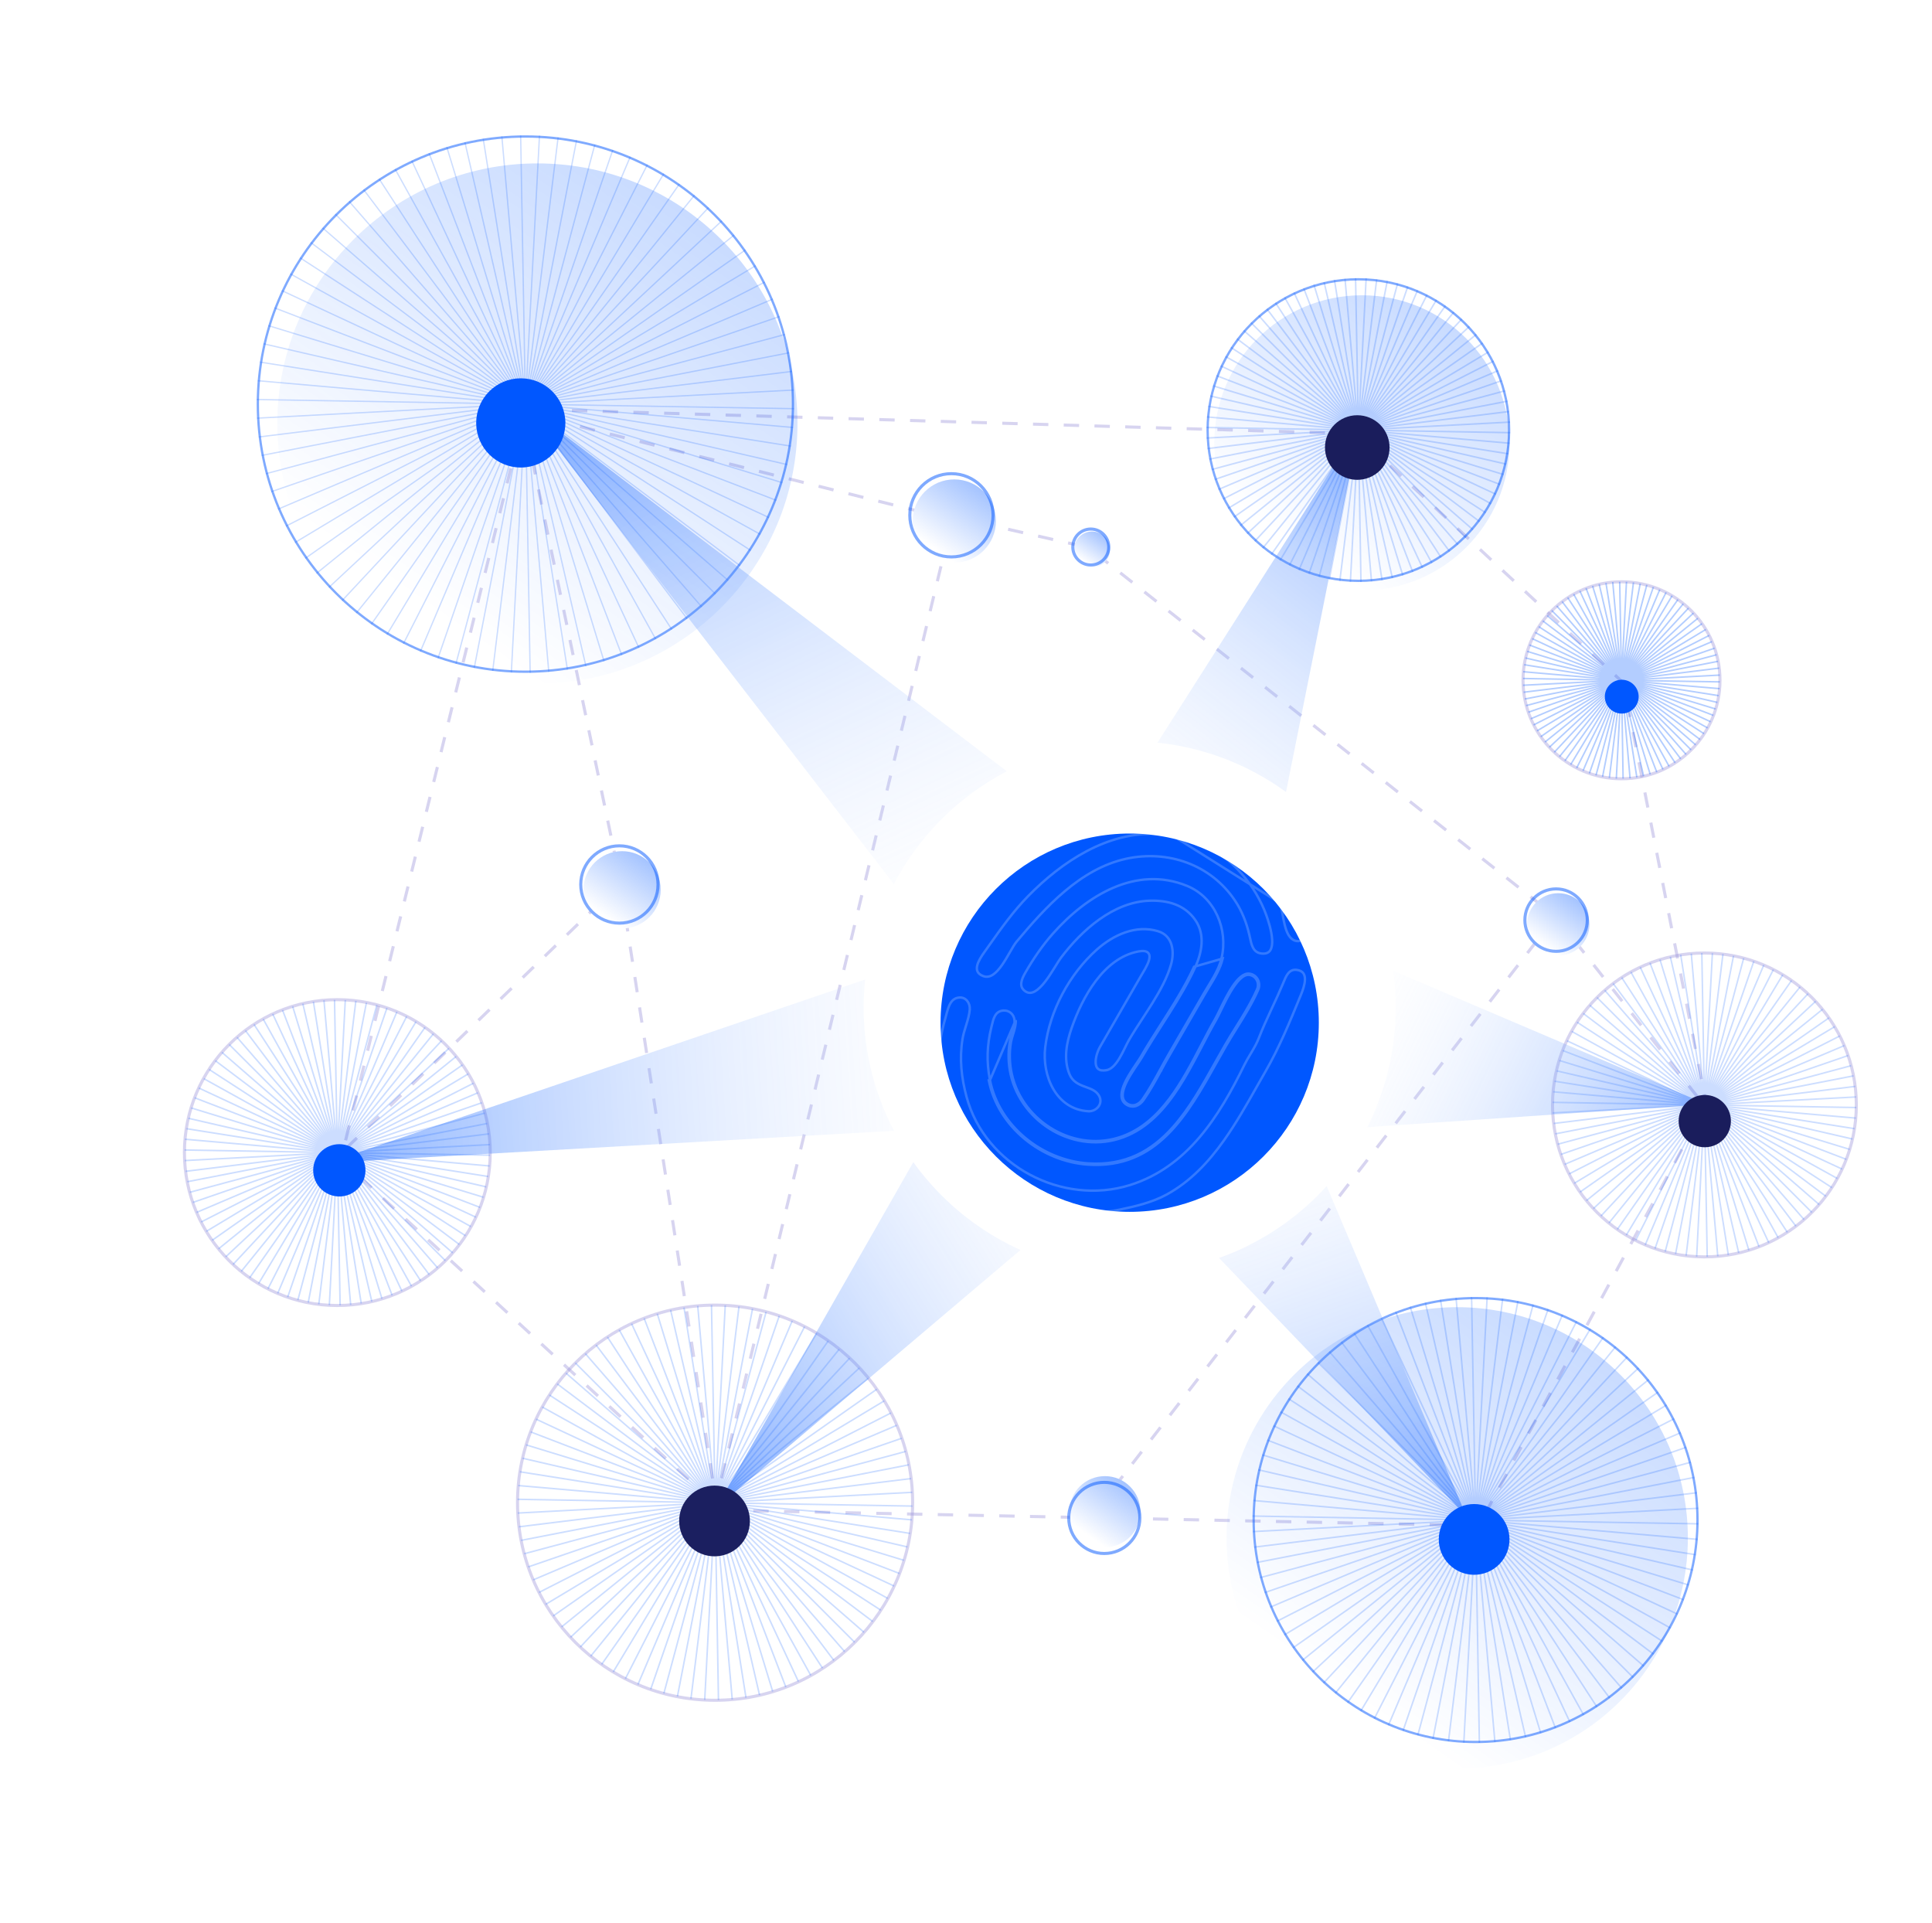 <svg width="813" height="809" viewBox="0 0 813 809" fill="none" xmlns="http://www.w3.org/2000/svg">
<g id="slide-2">
<rect width="770" height="770" transform="translate(42.5)" fill="white"/>
<g id="Group 2">
<g id="gdr">
<g id="Ellipse" style="mix-blend-mode:lighten" filter="url(#filter0_f)">
<path d="M256.992 539.698C275.973 552.04 300.476 608.022 288.009 627.194C275.543 646.365 237.007 653.057 218.026 640.714C199.045 628.372 203.805 611.629 216.271 592.458C228.738 573.286 238.011 527.355 256.992 539.698Z" fill="#677B99"/>
</g>
<g id="Ellipse_2" style="mix-blend-mode:lighten" filter="url(#filter1_f)">
<path d="M237.896 524.766C256.033 536.56 273.93 561.384 262.179 579.454C250.429 597.525 247.616 629.153 229.479 617.359C211.342 605.565 172.029 554.202 183.78 536.132C195.531 518.061 219.76 512.972 237.896 524.766Z" fill="#3300FF"/>
</g>
<g id="Ellipse_3" style="mix-blend-mode:lighten" filter="url(#filter2_f)">
<path d="M241.222 579.105C258.41 590.281 229.572 580.691 224.57 623.127C224.731 649.631 188.875 647.532 171.688 636.356C154.501 625.18 150.31 601.136 162.329 582.654C174.348 564.171 224.035 567.929 241.222 579.105Z" fill="#0085FF"/>
</g>
</g>
<circle id="Ellipse_4" cx="228.853" cy="538.353" r="121.647" fill="white"/>
</g>
<g id="Group 33">
<g id="gdr_2">
<g id="Ellipse_5" style="mix-blend-mode:lighten" filter="url(#filter3_f)">
<path d="M683.969 190.992C699.604 201.159 719.789 247.275 709.52 263.068C699.25 278.86 667.506 284.373 651.87 274.205C636.234 264.038 640.155 250.246 650.424 234.454C660.694 218.661 668.333 180.825 683.969 190.992Z" fill="#7683B1"/>
</g>
<g id="Ellipse_6" style="mix-blend-mode:lighten" filter="url(#filter4_f)">
<path d="M668.239 178.691C683.179 188.407 697.922 208.856 688.242 223.742C678.562 238.628 676.246 264.681 661.305 254.966C646.365 245.251 613.98 202.94 623.66 188.054C633.34 173.168 653.298 168.976 668.239 178.691Z" fill="#3300FF"/>
</g>
<g id="Ellipse_7" style="mix-blend-mode:lighten" filter="url(#filter5_f)">
<path d="M670.978 223.454C685.137 232.661 661.382 224.761 657.261 259.717C657.393 281.551 627.857 279.822 613.698 270.615C599.54 261.409 596.088 241.603 605.989 226.377C615.89 211.152 656.82 214.247 670.978 223.454Z" fill="#0085FF"/>
</g>
</g>
<circle id="Ellipse_8" cx="663.029" cy="165" r="127.471" fill="white"/>
</g>
<g id="grid">
<path id="Vector 2" opacity="0.4" d="M261.206 372.706L301.323 631.529L400.971 217.412L457.912 230.353L654.618 385.647M654.618 385.647L464.382 631.529M654.618 385.647L716.735 464.588" stroke="#9C94D9" stroke-width="1.294" stroke-dasharray="6.47 6.47"/>
<path id="Vector 2_2" opacity="0.4" d="M400.971 218.706L219.794 173.412L261.206 371.412L143.441 485.294" stroke="#9C94D9" stroke-width="1.294" stroke-dasharray="6.47 6.47"/>
<path id="Vector" opacity="0.4" d="M570.5 182.471L221.088 172.118L143.441 487.882L303.912 635.412L622.265 641.882L718.029 464.588L683.088 287.294L570.5 182.471Z" stroke="#9C94D9" stroke-width="1.294" stroke-dasharray="6.47 6.47"/>
</g>
<g id="silos">
<circle id="Ellipse_9" opacity="0.3" cx="226.145" cy="178.193" r="109.442" fill="url(#paint0_linear)"/>
<g id="XMLID 2158">
<path id="XMLID 1829" opacity="0.5" d="M333.685 170.024C333.685 232.208 283.276 282.617 221.093 282.617C158.91 282.617 108.501 232.208 108.501 170.024C108.501 107.841 158.91 57.432 221.093 57.432C283.276 57.432 333.685 107.841 333.685 170.024Z" stroke="#0057FF" stroke-width="0.971"/>
<path id="Union" opacity="0.2" d="M219.371 56.941L221.229 162.168L226.736 57.074L227.285 57.103L221.78 162.157L234.58 57.768L235.126 57.835L222.327 162.214L242.354 58.961L242.894 59.066L222.859 162.358L250.059 60.725L250.59 60.867L223.394 162.489L257.622 62.988L258.142 63.167L223.918 162.654L264.972 65.823L265.479 66.037L224.4 162.927L272.182 69.156L272.672 69.406L224.919 163.12L279.107 72.918L279.578 73.201L225.394 163.398L285.677 77.251L286.127 77.566L225.829 163.736L292.034 81.941L292.461 82.287L226.268 164.067L297.964 87.132L298.366 87.506L226.647 164.466L303.61 92.679L303.985 93.081L227.04 164.852L308.758 98.656L309.104 99.083L227.388 165.278L313.55 104.918L313.866 105.369L227.703 165.729L317.844 111.538L318.127 112.01L227.963 166.215L321.711 118.445L321.961 118.935L228.245 166.688L325.079 125.566L325.294 126.073L228.467 167.191L327.949 132.903L328.128 133.423L228.625 167.718L330.249 140.455L330.391 140.986L228.762 168.251L332.05 148.151L332.155 148.69L228.827 168.799L333.281 155.991L333.348 156.537L228.961 169.336L334.013 163.832L334.042 164.381L229.02 169.884L334.175 171.674L334.165 172.224L228.929 170.432L333.766 179.589L333.718 180.137L228.91 170.983L332.859 187.434L332.773 187.977L228.793 171.521L331.309 195.209L331.185 195.745L228.71 172.066L329.331 202.843L329.17 203.369L228.588 172.604L326.782 210.264L326.585 210.778L228.348 173.101L323.734 217.544L323.502 218.042L228.072 173.579L320.115 224.611L319.849 225.092L227.84 174.08L316.068 231.394L315.768 231.855L227.597 174.577L311.592 237.822L311.261 238.261L227.164 174.94L306.616 244.037L306.255 244.452L226.911 175.449L301.283 249.754L300.894 250.143L226.451 175.766L295.521 255.186L295.106 255.547L226.045 176.138L289.401 260.192L288.962 260.523L225.615 176.48L282.924 264.7L282.463 264.999L225.148 176.772L276.161 268.78L275.68 269.047L224.648 177.004L269.111 272.433L268.612 272.666L224.198 177.34L261.917 275.517L261.404 275.714L223.653 177.455L254.437 278.102L253.912 278.263L223.13 177.626L246.814 280.188L246.278 280.312L222.592 177.74L239.046 281.704L238.503 281.79L222.051 177.841L231.205 282.65L230.658 282.698L221.507 177.931L223.364 283.097L222.814 283.106L220.956 177.88L215.449 282.973L214.9 282.945L220.404 177.9L207.605 282.351L207.059 282.284L219.86 177.825L199.831 281.086L199.291 280.982L219.325 177.691L192.126 279.323L191.595 279.18L218.791 177.559L184.563 277.059L184.043 276.881L218.287 177.333L177.141 274.226L176.635 274.011L217.743 177.208L170.003 270.963L169.513 270.714L217.282 176.901L163.078 267.13L162.607 266.847L216.8 176.636L156.437 262.868L155.987 262.553L216.346 176.325L150.151 258.107L149.724 257.761L215.95 175.94L144.15 252.916L143.748 252.541L215.5 175.616L138.575 247.369L138.2 246.967L215.136 175.204L133.356 241.464L133.01 241.036L214.805 174.764L128.635 235.13L128.319 234.679L214.513 174.297L124.27 228.51L123.987 228.038L214.19 173.85L120.474 221.603L120.224 221.113L213.939 173.361L117.106 214.481L116.891 213.975L213.721 172.855L114.236 207.145L114.057 206.625L213.558 172.33L111.936 199.593L111.794 199.062L213.426 171.796L110.135 191.897L110.03 191.357L213.283 171.263L108.904 184.129L108.837 183.583L213.296 170.708L108.172 176.216L108.143 175.667L213.166 170.164L108.01 168.374L108.019 167.824L213.256 169.615L108.419 160.459L108.467 159.911L213.273 169.065L109.326 152.614L109.412 152.071L213.309 168.514L110.805 144.91L110.928 144.374L213.49 167.991L112.854 137.276L113.015 136.75L213.661 167.468L115.403 129.784L115.6 129.27L213.836 166.946L118.451 122.504L118.683 122.006L214.085 166.456L121.999 115.437L122.265 114.956L214.339 165.968L126.046 108.653L126.345 108.192L214.62 165.495L130.593 102.226L130.924 101.786L214.978 165.075L135.569 96.082L135.93 95.667L215.311 164.636L140.902 90.294L141.291 89.905L215.737 164.285L146.664 84.861L147.079 84.5L216.109 163.875L152.784 79.927L153.223 79.596L216.593 163.603L159.261 75.348L159.722 75.049L217.037 163.276L166.024 71.268L166.505 71.001L217.491 162.961L173.003 67.686L173.501 67.453L218.022 162.797L180.268 64.531L180.781 64.334L218.532 162.591L187.747 61.946L188.273 61.785L219.051 162.408L195.371 59.931L195.907 59.807L219.577 162.245L203.068 58.415L203.611 58.329L220.13 162.216L210.908 57.398L211.456 57.35L220.679 162.185L218.821 56.951L219.371 56.941Z" fill="#0057FF"/>
</g>
</g>
<g id="silos_2">
<circle id="Ellipse_10" opacity="0.3" cx="573.088" cy="186.353" r="62.118" fill="url(#paint1_linear)"/>
<path id="XMLID 2368" opacity="0.5" d="M635.045 180.949C635.045 215.983 606.644 244.384 571.61 244.384C536.575 244.384 508.174 215.983 508.174 180.949C508.174 145.914 536.575 117.513 571.61 117.513C606.644 117.513 635.045 145.914 635.045 180.949Z" stroke="#0057FF" stroke-width="0.971"/>
<path id="Union_2" opacity="0.2" d="M570.758 117.022L571.762 171.652L574.558 117.095L575.204 117.128L572.406 171.724L579.006 117.492L579.648 117.57L573.041 171.864L583.455 118.14L584.09 118.264L573.684 171.949L587.822 119.126L588.447 119.293L574.305 172.129L592.107 120.446L592.719 120.656L574.966 172.196L596.226 122.019L596.821 122.271L575.546 172.488L600.261 123.844L600.838 124.137L576.053 172.918L604.215 126.005L604.77 126.338L576.621 173.229L608.002 128.419L608.532 128.79L577.226 173.493L611.539 131.085L612.042 131.492L577.689 173.949L614.909 134.004L615.383 134.445L578.177 174.375L618.113 137.092L618.554 137.565L578.608 174.857L621.066 140.432L621.473 140.935L578.953 175.411L623.768 144.026L624.14 144.556L579.331 175.936L626.22 147.788L626.553 148.343L579.767 176.429L628.421 151.636L628.715 152.213L580.075 176.998L630.287 155.653L630.54 156.248L580.211 177.644L631.902 159.839L632.112 160.451L580.427 178.253L633.265 164.111L633.433 164.736L580.613 178.874L634.294 168.467L634.417 169.103L580.86 179.485L634.987 172.826L635.066 173.468L580.838 180.139L635.429 177.27L635.463 177.916L580.907 180.784L635.536 181.716L635.525 182.363L580.885 181.43L635.307 186.163L635.25 186.807L580.76 182.069L634.742 190.611L634.641 191.251L580.743 182.722L633.925 194.978L633.78 195.608L580.446 183.317L632.773 199.346L632.583 199.964L580.43 183.989L631.368 203.547L631.136 204.151L580.117 184.562L629.627 207.667L629.354 208.253L579.79 185.123L627.634 211.703L627.32 212.269L579.66 185.791L625.388 215.49L625.036 216.032L579.11 186.205L622.807 219.194L622.417 219.71L578.886 186.847L620.056 222.647L619.631 223.136L578.404 187.286L617.052 225.934L616.595 226.392L577.947 187.743L613.796 228.971L613.308 229.395L577.349 188.042L610.288 231.84L609.77 232.229L577 188.654L606.693 234.375L606.151 234.728L576.323 188.8L602.846 236.744L602.28 237.057L575.848 189.279L598.914 238.777L598.327 239.05L575.223 189.468L594.812 240.559L594.208 240.791L574.65 189.782L590.625 242.007L590.006 242.196L573.978 189.798L586.269 243.203L585.639 243.348L573.382 190.094L581.911 244.064L581.272 244.165L572.732 190.126L577.468 244.59L576.824 244.646L572.091 190.224L573.023 244.864L572.376 244.875L571.444 190.246L568.577 244.802L567.931 244.769L570.799 190.198L564.129 244.489L563.487 244.411L570.17 190.009L559.679 243.757L559.044 243.633L569.489 190.119L555.396 242.772L554.771 242.605L568.899 189.825L551.112 241.535L550.5 241.325L568.305 189.56L546.909 239.963L546.314 239.71L567.693 189.346L542.873 238.054L542.297 237.76L567.114 189.057L538.92 235.976L538.365 235.643L566.511 188.805L535.216 233.562L534.686 233.192L566.07 188.306L531.596 230.896L531.093 230.489L565.518 187.96L528.226 227.977L527.752 227.536L565.115 187.443L525.022 224.806L524.581 224.332L564.6 187.039L522.069 221.465L521.662 220.962L564.253 186.487L519.366 217.872L518.995 217.341L563.752 186.048L516.915 214.193L516.581 213.638L563.502 185.443L514.798 210.261L514.504 209.685L563.211 184.865L512.848 206.244L512.595 205.649L562.996 184.254L511.233 202.058L511.023 201.446L562.573 183.715L509.954 197.87L509.786 197.246L562.608 183.035L508.925 193.513L508.801 192.878L562.545 182.388L508.148 189.071L508.069 188.429L562.363 181.759L507.789 184.627L507.755 183.981L562.31 181.113L507.683 180.181L507.694 179.535L562.315 180.466L507.828 175.735L507.884 175.09L562.448 179.828L508.393 171.286L508.494 170.647L562.463 179.176L509.21 166.92L509.355 166.289L562.599 178.543L510.362 162.636L510.551 162.017L562.937 177.97L511.767 158.35L511.999 157.746L563.085 177.334L513.508 154.231L513.781 153.644L563.28 176.71L515.501 150.278L515.814 149.712L563.673 176.188L517.746 146.408L518.099 145.865L563.986 175.62L520.329 142.787L520.718 142.27L564.426 175.142L523.079 139.25L523.503 138.761L564.892 174.689L526.166 135.963L526.624 135.506L565.273 174.155L529.422 132.927L529.911 132.502L565.711 173.672L532.847 130.141L533.364 129.751L566.265 173.333L536.442 127.523L536.984 127.17L566.838 173.026L540.289 125.238L540.854 124.924L567.358 172.631L544.221 123.205L544.807 122.93L567.983 172.439L548.323 121.422L548.926 121.19L568.636 172.335L552.594 119.891L553.212 119.701L569.179 171.896L556.866 118.779L557.496 118.633L569.83 171.839L561.223 117.834L561.862 117.732L570.475 171.776L565.667 117.308L566.311 117.251L571.115 171.67L570.111 117.034L570.758 117.022Z" fill="#0057FF"/>
</g>
<g id="silos_3">
<path id="XMLID 3104" d="M682.338 327.665C705.224 327.665 723.777 309.111 723.777 286.225C723.777 263.339 705.224 244.786 682.338 244.786C659.452 244.786 640.899 263.339 640.899 286.225C640.899 309.111 659.452 327.665 682.338 327.665Z" stroke="#9C94D9" stroke-opacity="0.4" stroke-width="1.294"/>
<path id="Union_3" opacity="0.3" d="M683.121 277.147L684.758 244.802L684.112 244.769L682.49 276.812L681.907 244.78L681.26 244.792L681.848 277.102L678.969 244.841L678.324 244.898L681.187 276.976L676.114 245.238L675.476 245.34L680.557 277.133L673.258 245.719L672.627 245.865L679.904 277.182L670.484 246.452L669.865 246.642L679.331 277.521L667.708 247.353L667.105 247.586L678.656 277.567L665.099 248.508L664.513 248.781L678.17 278.056L662.488 249.829L661.923 250.143L677.548 278.269L659.96 251.236L659.418 251.589L676.995 278.605L657.598 252.895L657.082 253.285L676.548 279.087L655.319 254.723L654.831 255.148L675.906 279.335L653.207 256.636L652.749 257.094L675.446 279.791L651.261 258.718L650.836 259.206L675.201 280.435L649.398 260.969L649.008 261.485L674.895 281.015L647.701 263.388L647.349 263.931L674.29 281.394L646.173 265.809L645.859 266.375L674.057 282.005L644.894 268.399L644.62 268.986L673.907 282.648L643.698 271.075L643.467 271.679L673.392 283.144L642.755 273.752L642.565 274.371L673.297 283.792L641.978 276.514L641.832 277.145L673.245 284.444L641.453 279.362L641.351 280.001L673.355 285.117L641.011 282.296L640.954 282.94L672.941 285.73L640.905 285.147L640.893 285.794L672.927 286.377L640.882 287.999L640.915 288.645L673.26 287.008L641.111 290.937L641.189 291.579L673.185 287.669L641.592 293.793L641.715 294.428L673.096 288.346L642.158 296.566L642.324 297.191L673.539 288.898L643.058 299.34L643.268 299.953L673.837 289.479L644.044 302.117L644.296 302.713L673.81 290.194L645.198 304.727L645.491 305.304L674.217 290.713L646.604 307.254L646.937 307.809L674.598 291.239L648.179 309.699L648.55 310.23L674.869 291.839L649.923 311.978L650.329 312.481L675.246 292.366L651.751 314.173L652.191 314.648L675.939 292.605L653.832 316.287L654.305 316.728L676.178 293.298L655.998 318.149L656.501 318.557L676.705 293.675L658.25 319.929L658.779 320.301L677.304 293.948L660.67 321.541L661.224 321.875L677.832 294.326L663.176 322.987L663.752 323.282L678.464 294.511L665.85 324.182L666.446 324.435L679.019 294.859L668.527 325.294L669.138 325.505L679.625 295.088L671.288 326.154L671.913 326.322L680.198 295.449L674.051 326.763L674.686 326.888L680.874 295.362L676.9 327.289L677.542 327.369L681.537 295.278L679.834 327.563L680.48 327.597L682.167 295.619L682.685 327.586L683.332 327.575L682.809 295.334L685.623 327.525L686.267 327.468L683.469 295.45L688.477 327.128L689.117 327.027L684.101 295.303L691.334 326.647L691.964 326.501L684.751 295.244L694.108 325.913L694.727 325.724L685.325 294.908L696.883 325.012L697.488 324.78L686.003 294.869L699.493 323.858L700.079 323.585L686.54 294.489L702.103 322.62L702.67 322.307L687.038 294.053L704.632 321.13L705.174 320.777L687.663 293.827L706.993 319.471L707.51 319.081L688.11 293.345L709.273 317.643L709.761 317.218L688.751 293.096L711.385 315.73L711.843 315.272L689.209 292.638L713.331 313.648L713.756 313.16L689.458 291.997L715.194 311.397L715.583 310.881L689.763 291.417L716.891 308.978L717.242 308.435L690.362 291.034L718.42 306.557L718.733 305.99L690.602 290.427L719.698 303.966L719.971 303.38L690.754 289.784L720.894 301.291L721.124 300.686L691.264 289.286L721.837 298.614L722.026 297.995L691.357 288.638L722.614 295.851L722.759 295.221L691.416 287.988L723.139 293.004L723.241 292.365L691.304 287.315L723.582 290.07L723.637 289.426L691.714 286.701L723.688 287.219L723.699 286.572L691.728 286.054L723.71 284.367L723.676 283.721L691.395 285.423L723.482 281.429L723.402 280.787L691.468 284.762L723.001 278.573L722.876 277.938L691.564 284.084L722.435 275.8L722.267 275.175L691.203 283.511L721.618 273.025L721.407 272.414L690.743 282.985L720.549 270.249L720.295 269.654L690.846 282.238L719.395 267.639L719.1 267.062L690.441 281.718L717.988 265.111L717.654 264.557L690.062 281.191L716.414 262.666L716.041 262.137L689.785 280.594L714.67 260.388L714.262 259.885L689.41 280.065L712.841 258.192L712.4 257.719L688.719 279.825L710.76 256.078L710.286 255.638L688.476 279.136L708.594 254.216L708.091 253.809L687.952 278.755L706.343 252.436L705.812 252.066L687.352 278.485L703.922 250.823L703.367 250.491L686.826 278.102L701.417 249.378L700.84 249.085L686.194 277.918L698.742 248.183L698.146 247.931L685.638 277.571L696.066 247.071L695.453 246.862L685.032 277.344L693.304 246.211L692.679 246.045L684.458 276.984L690.541 245.602L689.905 245.479L683.782 277.071L687.692 245.076L687.05 244.998L683.121 277.147Z" fill="#0057FF"/>
</g>
<g id="silos_4">
<path id="XMLID 2552" d="M717.234 528.822C752.537 528.822 781.155 500.204 781.155 464.901C781.155 429.599 752.537 400.98 717.234 400.98C681.932 400.98 653.314 429.599 653.314 464.901C653.314 500.204 681.932 528.822 717.234 528.822Z" stroke="#9C94D9" stroke-opacity="0.4" stroke-width="1.294"/>
<path id="Union_4" opacity="0.2" d="M716.467 400.975L717.399 455.602L720.267 401.047L720.913 401.081L718.044 455.655L724.715 401.36L725.357 401.439L718.674 455.837L729.164 402.093L729.799 402.217L719.353 455.733L733.447 403.078L734.072 403.245L719.944 456.027L737.732 404.314L738.344 404.525L720.539 456.289L741.934 405.887L742.53 406.14L721.152 456.5L745.97 407.796L746.547 408.09L721.687 456.875L749.924 409.957L750.478 410.291L722.333 457.057L753.627 412.371L754.157 412.742L722.774 457.554L757.248 415.037L757.751 415.445L723.401 457.809L760.618 417.872L761.091 418.313L723.726 458.409L763.822 421.044L764.263 421.518L724.245 458.81L766.775 424.385L767.182 424.888L724.59 459.363L769.477 427.978L769.848 428.508L725.092 459.802L771.929 431.657L772.262 432.212L725.341 460.407L774.046 435.589L774.339 436.165L725.635 460.984L775.995 439.606L776.248 440.201L725.848 461.596L777.61 443.792L777.821 444.403L726.106 462.192L778.89 448.063L779.058 448.688L726.403 462.782L779.919 452.336L780.043 452.972L726.297 463.462L780.696 456.779L780.775 457.421L726.484 464.091L781.054 461.223L781.088 461.869L726.536 464.736L781.161 465.668L781.149 466.315L726.525 465.383L781.015 470.115L780.959 470.76L726.397 466.021L780.451 474.564L780.35 475.203L726.38 466.674L779.634 478.93L779.489 479.561L726.083 467.27L778.481 483.298L778.292 483.917L726.067 467.941L777.077 487.5L776.845 488.104L725.754 468.514L775.336 491.619L775.062 492.205L725.564 469.14L773.342 495.572L773.029 496.138L725.167 469.659L771.097 499.442L770.745 499.985L724.862 470.233L768.515 503.062L768.126 503.579L724.417 470.708L765.764 506.599L765.34 507.088L723.949 471.158L762.677 509.887L762.22 510.344L723.572 471.696L759.421 512.923L758.933 513.347L723.133 472.178L755.996 515.708L755.479 516.098L722.578 472.517L752.402 518.327L751.86 518.68L722.005 472.822L748.555 520.612L747.989 520.926L721.449 473.154L744.622 522.729L744.036 523.003L720.886 473.478L740.521 524.427L739.917 524.66L720.209 473.521L736.25 525.959L735.631 526.148L719.664 473.95L731.978 527.071L731.347 527.217L719.013 474.008L727.62 528.016L726.981 528.118L718.369 474.078L723.177 528.542L722.532 528.599L717.728 474.177L718.732 528.816L718.085 528.828L717.082 474.202L714.286 528.754L713.64 528.721L716.438 474.125L709.838 528.358L709.196 528.279L715.803 473.984L705.388 527.709L704.753 527.586L715.16 473.902L701.021 526.724L700.396 526.557L714.524 473.774L696.736 525.488L696.124 525.277L713.877 473.667L692.618 523.915L692.022 523.663L713.328 473.302L688.582 522.006L688.005 521.713L712.792 472.93L684.629 519.845L684.074 519.512L712.222 472.622L680.841 517.431L680.311 517.06L711.619 472.356L677.304 514.765L676.801 514.358L711.155 471.9L673.934 511.846L673.461 511.405L710.667 471.475L670.731 508.758L670.289 508.285L710.234 470.993L667.778 505.417L667.37 504.915L709.889 470.44L665.075 501.824L664.704 501.294L709.392 469.998L662.624 498.145L662.29 497.591L709.203 469.357L660.423 494.214L660.129 493.637L708.774 468.849L658.557 490.197L658.304 489.601L708.634 468.205L656.942 486.011L656.731 485.399L708.414 467.597L655.578 481.739L655.411 481.114L708.233 466.976L654.55 477.382L654.426 476.747L707.98 466.365L653.856 473.023L653.777 472.381L708.009 465.71L653.414 468.58L653.38 467.933L707.931 465.066L653.308 464.134L653.319 463.487L707.96 464.419L653.537 459.687L653.593 459.042L708.081 463.78L654.102 455.239L654.203 454.599L708.104 463.129L654.919 450.872L655.064 450.241L708.395 462.532L656.071 446.504L656.26 445.885L708.416 461.862L657.476 442.302L657.708 441.698L708.723 461.287L659.216 438.183L659.49 437.597L708.919 460.664L661.21 434.23L661.523 433.664L709.312 460.142L663.455 430.36L663.808 429.817L709.731 459.643L666.037 426.656L666.427 426.14L709.959 459.004L668.788 423.203L669.212 422.714L710.442 458.566L671.791 419.916L672.249 419.458L710.896 458.105L675.047 416.879L675.536 416.455L711.495 457.808L678.556 414.009L679.073 413.62L711.844 457.196L682.15 411.475L682.693 411.122L712.521 457.051L685.997 409.106L686.564 408.793L712.994 456.568L689.93 407.073L690.516 406.8L713.621 456.381L694.031 405.291L694.635 405.059L714.195 456.072L698.218 403.843L698.837 403.654L714.866 456.053L702.575 402.647L703.205 402.502L715.461 455.754L706.932 401.786L707.571 401.685L716.112 455.725L711.376 401.26L712.02 401.204L716.752 455.622L715.82 400.986L716.467 400.975Z" fill="#0057FF"/>
</g>
<g id="silos_5">
<circle id="Ellipse_11" opacity="0.3" cx="613.206" cy="647.059" r="97.059" fill="url(#paint2_linear)"/>
<path id="XMLID 2736" opacity="0.5" d="M714.316 639.55C714.316 691.124 672.508 732.933 620.934 732.933C569.36 732.933 527.551 691.124 527.551 639.55C527.551 587.976 569.36 546.168 620.934 546.168C672.508 546.168 714.316 587.976 714.316 639.55Z" stroke="#0057FF" stroke-width="0.971"/>
<path id="Union_5" opacity="0.2" d="M619.579 545.677L621.091 630.275L625.476 545.833L626.122 545.867L621.737 630.33L632.021 546.314L632.663 546.393L622.384 630.37L638.484 547.299L639.119 547.422L623.014 630.515L644.864 548.787L645.489 548.954L623.629 630.723L651.162 550.694L651.774 550.905L624.286 630.802L657.21 553.023L657.806 553.275L624.834 631.166L663.175 555.77L663.752 556.063L625.384 631.513L668.975 558.938L669.529 559.271L626.025 631.702L674.439 562.442L674.97 562.813L626.524 632.118L679.654 566.367L680.157 566.774L627.016 632.538L684.618 570.628L685.091 571.069L627.393 633.083L689.331 575.309L689.773 575.782L628.003 633.399L693.626 580.16L694.034 580.663L628.291 633.999L697.587 585.431L697.959 585.961L628.769 634.454L701.129 590.871L701.463 591.426L628.964 635.092L704.337 596.648L704.631 597.225L629.406 635.593L707.125 602.511L707.379 603.106L629.57 636.226L709.495 608.626L709.706 609.238L629.752 636.848L711.446 614.911L711.614 615.536L629.963 637.461L712.978 621.281L713.102 621.916L630.106 638.092L714.007 627.737L714.086 628.379L630.141 638.74L714.617 634.278L714.651 634.924L630.204 639.385L714.723 640.821L714.712 641.468L630.185 640.031L714.41 647.365L714.354 648.01L630.181 640.681L713.594 653.827L713.493 654.466L630.01 641.309L712.442 660.291L712.296 660.921L629.908 641.949L710.702 666.588L710.513 667.207L629.691 642.56L708.626 672.803L708.395 673.407L629.429 643.152L706.046 678.851L705.773 679.438L629.17 643.745L703.131 684.734L702.817 685.3L628.883 644.326L699.795 690.366L699.442 690.908L628.51 644.855L696.038 695.747L695.649 696.264L628.193 645.426L691.945 700.794L691.521 701.283L627.734 645.885L687.516 705.591L687.059 706.049L627.222 646.288L682.75 710.138L682.262 710.562L626.755 646.737L677.647 714.266L677.13 714.655L626.239 647.127L672.291 718.059L671.749 718.411L625.709 647.499L666.683 721.434L666.117 721.747L625.181 647.881L660.905 724.39L660.318 724.663L624.543 648.046L654.874 727.011L654.27 727.243L623.951 648.308L648.674 729.13L648.055 729.319L623.315 648.44L642.304 730.829L641.674 730.975L622.714 648.715L635.933 732.11L635.294 732.211L622.054 648.682L629.393 732.971L628.748 733.027L621.415 648.802L622.851 733.329L622.204 733.34L620.768 648.825L616.308 733.268L615.661 733.234L620.117 648.879L609.847 732.703L609.204 732.624L619.498 648.608L603.3 731.719L602.665 731.595L618.845 648.578L596.92 730.231L596.295 730.063L618.202 648.477L590.706 728.323L590.094 728.112L617.618 648.186L584.574 725.995L583.978 725.742L617.024 647.928L578.609 723.248L578.032 722.954L616.429 647.671L572.893 720.08L572.339 719.746L615.896 647.302L567.344 716.575L566.814 716.204L615.332 646.98L562.13 712.651L561.627 712.243L614.843 646.556L557.166 708.39L556.693 707.948L614.356 646.129L552.536 703.792L552.095 703.319L613.931 645.64L548.241 698.857L547.834 698.355L613.582 645.091L544.281 693.586L543.91 693.056L613.146 644.606L540.655 688.146L540.321 687.591L612.806 644.055L537.447 682.453L537.153 681.876L612.555 643.457L534.658 676.506L534.405 675.911L612.288 642.867L532.288 670.391L532.078 669.779L612.106 642.246L530.337 664.106L530.17 663.481L611.877 641.637L528.889 657.736L528.766 657.101L611.776 640.998L527.777 651.28L527.698 650.638L611.714 640.353L527.251 644.739L527.217 644.093L611.661 639.708L527.06 638.196L527.072 637.549L611.673 639.061L527.373 631.652L527.43 631.007L611.679 638.412L528.19 625.19L528.291 624.551L611.88 637.789L529.426 618.726L529.572 618.096L611.921 637.134L531.082 612.429L531.271 611.81L612.169 636.533L533.158 606.214L533.39 605.61L612.428 635.94L535.737 600.166L536.011 599.58L612.693 635.349L538.653 594.284L538.967 593.718L612.889 634.718L541.99 588.736L542.342 588.193L613.345 634.243L545.745 583.354L546.135 582.837L613.739 633.73L549.838 578.223L550.263 577.734L614.192 633.266L554.352 573.426L554.81 572.968L614.647 632.806L559.118 568.879L559.606 568.455L615.047 632.279L564.137 564.752L564.653 564.362L615.583 631.916L569.493 561.042L570.035 560.69L616.182 631.651L575.101 557.584L575.667 557.27L616.733 631.309L580.963 554.627L581.55 554.354L617.324 631.045L586.994 552.006L587.598 551.774L617.875 630.676L593.11 549.888L593.729 549.698L618.544 630.649L599.479 548.188L600.11 548.042L619.146 630.383L605.851 546.908L606.49 546.806L619.806 630.41L612.391 546.046L613.035 545.99L620.445 630.287L618.932 545.688L619.579 545.677Z" fill="#0057FF"/>
</g>
<g id="silos_6">
<path id="XMLID 2920" d="M300.911 715.384C346.822 715.384 384.041 678.165 384.041 632.253C384.041 586.341 346.822 549.123 300.911 549.123C254.999 549.123 217.78 586.341 217.78 632.253C217.78 678.165 254.999 715.384 300.911 715.384Z" stroke="#9C94D9" stroke-opacity="0.4" stroke-width="1.294"/>
<path id="Union_6" opacity="0.2" d="M299.724 549.116L301.066 622.961L304.866 549.189L305.512 549.222L301.71 623.025L310.656 549.67L311.298 549.748L302.358 623.055L316.364 550.57L316.999 550.693L302.969 623.308L322.073 551.89L322.698 552.057L303.624 623.363L327.616 553.547L328.228 553.757L304.207 623.656L333.077 555.622L333.672 555.875L304.864 623.765L338.287 558.035L338.864 558.329L305.389 624.16L343.415 560.783L343.97 561.116L305.943 624.495L348.293 563.952L348.823 564.323L306.483 624.851L352.92 567.457L353.423 567.864L307.023 625.213L357.297 571.215L357.77 571.656L307.444 625.71L361.423 575.309L361.865 575.782L307.943 626.13L365.215 579.656L365.623 580.159L308.299 626.674L368.756 584.257L369.128 584.787L308.662 627.21L371.963 589.11L372.296 589.664L308.994 627.765L374.751 594.216L375.045 594.792L309.385 628.292L377.204 599.407L377.457 600.003L309.5 628.946L379.322 604.852L379.533 605.463L309.793 629.529L381.021 610.381L381.189 611.006L309.971 630.152L382.385 615.997L382.51 616.632L309.968 630.812L383.331 621.781L383.41 622.423L310.132 631.443L383.857 627.567L383.891 628.213L310.187 632.088L383.963 633.355L383.952 634.002L310.178 632.735L383.734 639.145L383.678 639.789L310.185 633.386L383.001 644.851L382.901 645.491L309.996 634.011L381.933 650.56L381.788 651.191L309.833 634.637L380.445 656.186L380.256 656.805L309.622 635.249L378.621 661.73L378.389 662.334L309.521 635.904L376.377 667.024L376.103 667.61L309.096 636.419L373.713 672.235L373.399 672.801L308.919 637.061L370.796 677.196L370.444 677.738L308.451 637.529L367.459 681.99L367.07 682.507L308.059 638.044L363.786 686.534L363.361 687.022L307.737 638.621L359.859 690.744L359.402 691.201L307.28 639.079L355.68 694.703L355.192 695.128L306.702 639.401L351.165 698.411L350.648 698.801L306.231 639.851L346.396 701.701L345.854 702.054L305.684 640.197L341.459 704.741L340.893 705.054L305.105 640.486L336.268 707.361L335.682 707.635L304.541 640.809L330.992 709.731L330.388 709.963L303.908 640.964L325.463 711.598L324.844 711.787L303.334 641.301L319.933 713.129L319.302 713.275L302.678 641.338L314.233 714.242L313.594 714.343L302.032 641.395L308.447 715.02L307.803 715.076L301.394 641.52L302.66 715.294L302.013 715.305L300.747 641.535L296.872 715.232L296.226 715.198L300.102 641.469L291.082 714.752L290.439 714.673L299.454 641.442L285.374 713.851L284.739 713.728L298.838 641.22L279.665 712.615L279.04 712.447L298.2 641.101L274.122 710.875L273.51 710.664L297.548 641.007L268.745 708.883L268.149 708.63L297.005 640.629L263.45 706.47L262.874 706.177L296.455 640.283L258.322 703.638L257.768 703.305L295.869 640.002L253.445 700.47L252.915 700.098L295.28 639.714L248.818 697.048L248.315 696.641L294.849 639.219L244.441 693.207L243.968 692.765L294.365 638.789L240.314 689.112L239.873 688.639L293.874 638.363L236.522 684.765L236.115 684.262L293.51 637.825L232.981 680.165L232.61 679.635L293.152 637.285L229.774 675.312L229.442 674.757L292.718 636.791L226.987 670.289L226.693 669.713L292.532 636.16L224.534 665.014L224.281 664.419L292.316 635.549L222.415 659.57L222.205 658.958L292.02 634.966L220.716 654.04L220.549 653.415L291.84 634.344L219.352 648.425L219.228 647.789L291.714 633.71L218.407 642.724L218.328 642.082L291.684 633.061L217.881 636.938L217.847 636.292L291.619 632.417L217.775 631.15L217.786 630.503L291.647 631.77L218.088 625.361L218.144 624.716L291.748 631.129L218.736 619.57L218.837 618.931L291.814 630.485L219.805 613.861L219.95 613.231L291.985 629.86L221.293 608.235L221.482 607.616L292.113 629.223L223.201 602.775L223.433 602.171L292.414 628.645L225.445 597.398L225.718 596.811L292.565 628.002L228.025 592.27L228.339 591.704L293.052 627.532L231.025 587.225L231.378 586.683L293.211 626.863L234.279 582.515L234.668 581.998L293.753 626.461L237.952 577.971L238.377 577.483L294.147 625.946L241.878 573.677L242.336 573.22L294.53 625.415L246.057 569.719L246.545 569.294L295.061 625.038L250.573 566.094L251.089 565.704L295.624 624.71L255.341 562.72L255.884 562.367L296.128 624.299L260.279 559.681L260.845 559.367L296.707 624.009L265.469 557.06L266.056 556.786L297.252 623.645L270.746 554.774L271.349 554.542L297.917 623.574L276.275 552.824L276.893 552.635L298.517 623.323L281.889 551.292L282.52 551.146L299.113 623.025L287.505 550.18L288.144 550.078L299.778 623.09L293.29 549.486L293.935 549.429L300.419 622.989L299.077 549.128L299.724 549.116Z" fill="#0057FF"/>
</g>
<g id="silos_7">
<path id="XMLID 3288" d="M141.948 549.29C177.482 549.29 206.288 520.484 206.288 484.95C206.288 449.416 177.482 420.61 141.948 420.61C106.413 420.61 77.607 449.416 77.607 484.95C77.607 520.484 106.413 549.29 141.948 549.29Z" stroke="#9C94D9" stroke-opacity="0.4" stroke-width="1.294"/>
<path id="Union_7" opacity="0.2" d="M141.097 420.688L142.103 475.775L144.98 420.761L145.626 420.795L142.758 475.655L149.428 421.074L150.07 421.152L143.387 475.839L153.877 421.807L154.513 421.93L144.034 475.899L158.245 422.791L158.87 422.959L144.67 476.029L162.529 424.028L163.141 424.238L145.265 476.289L166.732 425.601L167.327 425.853L145.817 476.643L170.852 427.51L171.428 427.803L146.427 476.872L174.805 429.67L175.36 430.004L146.997 477.18L178.592 432.084L179.122 432.456L147.599 477.448L182.129 434.751L182.632 435.158L147.984 478L185.583 437.67L186.056 438.111L148.557 478.335L188.703 440.842L189.144 441.315L148.808 478.986L191.74 444.266L192.147 444.769L149.45 479.299L194.442 447.776L194.813 448.306L149.717 479.902L196.894 451.538L197.227 452.093L150.027 480.471L199.095 455.47L199.388 456.046L150.459 480.977L200.96 459.487L201.214 460.082L150.542 481.645L202.659 463.673L202.87 464.285L150.713 482.27L203.939 468.028L204.107 468.653L150.995 482.864L204.968 472.386L205.091 473.021L151.235 483.477L205.745 476.744L205.824 477.386L151.069 484.149L206.103 481.272L206.137 481.918L151.298 484.785L206.209 485.717L206.199 486.364L151.115 485.429L206.065 490.248L206.008 490.893L151.158 486.083L205.5 494.697L205.398 495.336L151.142 486.735L204.683 499.063L204.538 499.694L150.845 487.331L203.53 503.431L203.341 504.05L150.674 487.955L202.126 507.717L201.894 508.321L150.516 488.588L200.385 511.836L200.111 512.422L150.25 489.177L198.308 515.789L197.994 516.355L149.917 489.733L196.062 519.659L195.71 520.202L149.496 490.231L193.48 523.363L193.091 523.88L149.167 490.793L190.73 526.9L190.305 527.389L148.698 491.243L187.642 530.187L187.185 530.645L148.322 491.782L184.386 533.224L183.898 533.648L147.723 492.079L180.877 536.093L180.361 536.483L147.316 492.615L177.283 538.712L176.741 539.065L146.743 492.92L173.436 540.996L172.87 541.311L146.111 493.116L169.42 543.114L168.833 543.387L145.585 493.519L165.318 544.896L164.714 545.128L144.953 493.676L161.047 546.344L160.429 546.533L144.378 494.01L156.775 547.54L156.145 547.686L143.706 493.978L152.334 548.401L151.694 548.502L143.08 494.161L147.89 549.01L147.246 549.067L142.442 494.29L143.446 549.201L142.799 549.212L141.792 494.126L138.915 549.139L138.269 549.106L141.138 494.244L134.467 548.826L133.825 548.748L140.508 494.063L130.018 548.094L129.383 547.97L139.861 494L125.651 547.109L125.026 546.942L139.226 493.871L121.366 545.872L120.754 545.662L138.631 493.612L117.164 544.299L116.568 544.047L138.078 493.258L113.044 542.391L112.467 542.097L137.47 493.026L109.09 540.23L108.536 539.896L136.898 492.721L105.303 537.816L104.773 537.445L136.295 492.454L101.766 535.149L101.263 534.742L135.912 491.899L98.312 532.231L97.839 531.789L135.337 491.566L95.192 529.059L94.751 528.586L134.992 491.003L92.156 525.718L91.748 525.216L134.555 490.525L89.453 522.125L89.082 521.595L134.178 489.999L87.001 518.362L86.668 517.808L133.87 489.429L84.801 514.431L84.507 513.854L133.5 488.891L82.851 510.414L82.598 509.818L133.287 488.279L81.236 506.227L81.025 505.616L133.026 487.685L79.956 501.956L79.788 501.331L133.059 487.005L78.927 497.515L78.804 496.88L132.666 486.423L78.15 493.156L78.071 492.514L132.823 485.751L77.792 488.629L77.758 487.983L132.595 485.115L77.686 484.183L77.697 483.536L132.783 484.471L77.831 479.652L77.887 479.008L132.734 483.817L78.396 475.204L78.497 474.565L132.761 483.166L79.213 470.837L79.358 470.206L133.045 482.568L80.365 466.469L80.554 465.85L133.219 481.944L81.77 462.184L82.002 461.58L133.385 481.315L83.511 458.064L83.784 457.478L133.642 480.721L85.588 454.112L85.901 453.546L133.982 480.17L87.833 450.241L88.185 449.698L134.398 479.668L90.415 446.537L90.804 446.021L134.73 479.109L93.166 443L93.59 442.511L135.196 478.656L96.253 439.713L96.71 439.255L135.573 478.118L99.509 436.677L99.997 436.252L136.173 477.822L103.018 433.807L103.535 433.417L136.578 477.284L106.612 431.188L107.155 430.836L137.153 476.981L110.459 428.904L111.025 428.59L137.785 476.786L114.476 426.786L115.062 426.513L138.282 476.322L118.577 425.088L119.181 424.856L138.961 476.284L122.848 423.557L123.467 423.368L139.517 475.891L127.12 422.361L127.751 422.215L140.189 475.923L131.562 421.5L132.201 421.398L140.815 475.741L136.005 420.89L136.65 420.833L141.453 475.609L140.45 420.7L141.097 420.688Z" fill="#0057FF"/>
</g>
<g id="rays">
<path id="Vector_2" opacity="0.44" d="M443.676 459.412L219.794 169.529L505.794 386.941L443.676 459.412Z" fill="url(#paint3_linear)"/>
<path id="Vector_3" opacity="0.44" d="M482.5 469.765L137.871 489.256L468.265 376.588L482.5 469.765Z" fill="url(#paint4_linear)"/>
<path id="Vector_4" opacity="0.44" d="M510.971 456.824L301.323 634.472L441.088 389.529L510.971 456.824Z" fill="url(#paint5_linear)"/>
<path id="Vector_5" opacity="0.44" d="M513.558 393.412L617.088 638L442.382 455.53L513.558 393.412Z" fill="url(#paint6_linear)"/>
<path id="Vector_6" opacity="0.44" d="M428.147 405.059L572.075 178.957L518.735 445.176L428.147 405.059Z" fill="url(#paint7_linear)"/>
<path id="Vector_7" opacity="0.44" d="M490.265 367.529L718.029 464.588L469.559 481.412L490.265 367.529Z" fill="url(#paint8_linear)"/>
</g>
<g id="center-dot">
<g id="gdr_3">
<g id="Ellipse_12" style="mix-blend-mode:lighten" filter="url(#filter6_f)">
<path d="M473.137 443.571C486.512 452.268 503.779 491.718 494.994 505.228C486.209 518.738 459.053 523.453 445.678 514.755C432.302 506.058 435.656 494.259 444.441 480.75C453.226 467.24 459.761 434.873 473.137 443.571Z" fill="#FF3487"/>
</g>
<g id="Ellipse_13" style="mix-blend-mode:lighten" filter="url(#filter7_f)">
<path d="M459.681 433.048C472.462 441.359 485.073 458.852 476.792 471.586C468.512 484.32 466.53 506.608 453.749 498.297C440.968 489.986 413.265 453.791 421.546 441.057C429.826 428.323 446.9 424.737 459.681 433.048Z" fill="#3300FF"/>
</g>
<g id="Ellipse_14" style="mix-blend-mode:lighten" filter="url(#filter8_f)">
<path d="M462.024 471.34C474.136 479.216 453.814 472.458 450.289 502.361C450.402 521.039 425.136 519.56 413.024 511.684C400.912 503.808 397.96 486.865 406.429 473.841C414.898 460.816 449.912 463.464 462.024 471.34Z" fill="#0085FF"/>
</g>
</g>
<circle id="Ellipse_15" cx="475.382" cy="423.824" r="111.941" fill="white"/>
<g id="Ellipse_16" filter="url(#filter9_d)">
<circle cx="475.382" cy="423.824" r="79.588" fill="#0057FF"/>
</g>
<path id="Vector_8" opacity="0.2" d="M538.616 379.969L538.616 379.969C539.036 381.123 539.333 382.637 539.625 384.236C539.665 384.454 539.705 384.673 539.745 384.893C540.002 386.314 540.27 387.794 540.626 389.207C541.039 390.84 541.56 392.341 542.29 393.516C543.016 394.684 543.93 395.5 545.128 395.83C546.586 396.229 547.874 395.784 548.833 394.878C549.803 393.961 550.425 392.576 550.483 391.156C550.7 385.789 548.365 379.384 546.302 374.352C540.256 359.605 527.057 344.655 511.637 339.435L511.801 338.949L511.637 339.435C498.587 335.017 485.656 332.782 472.083 336.198C470.313 336.643 465.25 338.153 461.773 340.265C460.908 340.791 460.157 341.345 459.584 341.916C459.008 342.49 458.637 343.058 458.485 343.609C458.338 344.142 458.387 344.696 458.722 345.293C459.065 345.906 459.719 346.58 460.814 347.296C461.74 347.899 463.117 348.09 464.835 347.964C466.538 347.839 468.489 347.409 470.49 346.865C471.95 346.468 473.417 346.015 474.824 345.58C475.347 345.419 475.861 345.26 476.364 345.108C478.201 344.551 479.893 344.075 481.19 343.905L538.616 379.969ZM538.616 379.969C534.497 368.661 527.087 359.87 517.636 352.644L517.324 353.052M538.616 379.969L517.324 353.052M517.324 353.052L517.636 352.644M517.324 353.052L517.636 352.644M416.589 454.454C416.589 454.454 416.589 454.454 416.589 454.454L416.085 454.554C419.953 474.142 438.291 488.66 457.779 490.001C486.818 492.005 499.67 469.013 511.831 447.256L511.832 447.256L511.832 447.255L511.832 447.255C513.212 444.785 514.584 442.331 515.969 439.932C517.401 437.452 518.95 434.968 520.509 432.468L520.509 432.467C523.762 427.25 527.06 421.959 529.439 416.479C530.706 413.56 529.032 410.043 525.696 409.666M416.589 454.454C420.408 473.792 438.534 488.162 457.814 489.488L457.814 489.488C473.789 490.591 484.794 484.053 493.521 474.288C500.49 466.49 505.98 456.669 511.368 447.031C512.752 444.555 514.13 442.09 515.525 439.675C516.96 437.188 518.517 434.69 520.08 432.184C520.926 430.828 521.773 429.469 522.603 428.108C524.974 424.221 527.222 420.295 528.967 416.275C530.116 413.628 528.585 410.51 525.638 410.176M416.589 454.454C415.079 446.798 415.31 439.747 417.18 432.187C417.242 431.938 417.302 431.688 417.362 431.438C417.692 430.062 418.02 428.696 418.619 427.568C419.301 426.283 420.311 425.358 422.095 425.189C424.611 424.951 426.682 426.726 426.91 429.24M416.589 454.454L427.422 429.194M525.638 410.176C525.638 410.176 525.638 410.176 525.638 410.176L525.696 409.666M525.638 410.176L525.696 409.666M525.638 410.176C524.379 410.034 523.042 410.731 521.648 412.115C520.267 413.486 518.925 415.44 517.67 417.585C516.419 419.725 515.271 422.027 514.274 424.078C514.091 424.453 513.913 424.821 513.741 425.178C512.975 426.761 512.309 428.138 511.781 429.054C509.812 432.464 507.893 436.148 505.92 439.937C505.394 440.947 504.864 441.965 504.328 442.987C501.787 447.833 499.12 452.763 496.133 457.388C490.162 466.633 482.877 474.719 472.677 478.508C452.527 485.996 429.954 472.632 425.295 452.107L425.295 452.107C424.293 447.687 424.121 442.802 424.934 438.33L424.934 438.33C425.128 437.264 425.486 436.109 425.84 434.967C425.974 434.533 426.108 434.1 426.232 433.675C426.694 432.095 427.032 430.588 426.91 429.24M525.696 409.666C520.932 409.128 516.263 418.782 513.274 424.963L513.274 424.963L513.274 424.964C512.509 426.545 511.854 427.899 511.336 428.797C509.361 432.217 507.435 435.915 505.462 439.705C497.439 455.111 488.626 472.035 472.498 478.027C452.659 485.398 430.391 472.236 425.796 451.994C424.808 447.636 424.64 442.821 425.439 438.422C425.628 437.388 425.971 436.28 426.321 435.15C426.945 433.137 427.59 431.053 427.422 429.194M426.91 429.24C426.91 429.24 426.91 429.24 426.91 429.24L427.422 429.194M426.91 429.24L427.422 429.194M517.636 352.644C507.989 345.269 492.974 342.359 481.19 343.905L517.636 352.644ZM473.961 361.306L473.961 361.306C454.592 365.513 439.843 381.796 427.855 396.115L428.249 396.444L427.855 396.115C426.993 397.144 426.05 398.765 425.041 400.518C424.992 400.605 424.942 400.692 424.891 400.779C423.913 402.48 422.858 404.314 421.711 405.962C420.502 407.7 419.221 409.184 417.867 410.077C416.534 410.957 415.161 411.247 413.688 410.669C412.392 410.162 411.696 409.49 411.357 408.773C411.013 408.048 410.994 407.193 411.214 406.249C411.662 404.339 413.039 402.277 414.146 400.722C414.857 399.723 415.56 398.727 416.261 397.737C421.4 390.469 426.355 383.461 432.667 377.018C446.894 362.495 465.986 349.873 486.948 350.906C493.683 351.238 499.773 353.422 506.114 355.738C518.341 360.205 528.592 373.108 532.882 385.075C533.585 387.034 535.069 391.421 535.317 395.175C535.442 397.063 535.246 398.691 534.576 399.772C534.248 400.3 533.807 400.7 533.217 400.946C532.621 401.195 531.842 401.301 530.827 401.184C529.851 401.069 529.117 400.751 528.544 400.306C527.968 399.858 527.532 399.261 527.184 398.556C526.604 397.379 526.303 395.976 525.999 394.559C525.931 394.245 525.864 393.93 525.793 393.617L525.793 393.617C524.609 388.382 522.647 383.308 519.625 378.824C509.465 363.717 491.396 357.521 473.961 361.306ZM499.529 372.741L499.529 372.741C511.329 377.563 516.899 391.153 514.022 403.186L514.022 403.186C513.383 405.859 512.202 408.386 510.821 410.861C510.131 412.098 509.394 413.316 508.652 414.533C508.562 414.681 508.471 414.828 508.381 414.976C507.73 416.042 507.079 417.108 506.463 418.175L491.529 444.042C490.378 446.034 489.272 448.068 488.164 450.103C485.846 454.361 483.526 458.623 480.799 462.524C480.025 463.631 479.031 464.457 477.951 464.832C476.885 465.203 475.702 465.149 474.485 464.446C473.712 464.001 473.201 463.453 472.882 462.836C472.562 462.215 472.421 461.495 472.437 460.687C472.47 459.056 473.138 457.132 474.128 455.133C475.114 453.143 476.39 451.132 477.585 449.336C477.933 448.814 478.275 448.308 478.602 447.825C479.388 446.662 480.083 445.634 480.534 444.852C483.165 440.296 486.031 435.817 488.912 431.316C490 429.616 491.09 427.912 492.17 426.2C496.105 419.964 499.901 413.626 502.94 406.974C505.725 400.884 507.256 393.347 503.063 387.214C498.544 380.601 491.329 378.752 483.829 378.969L483.829 378.969C468.455 379.419 455.092 391.509 446.45 402.976C445.834 403.793 445.065 405.039 444.196 406.446C443.993 406.775 443.784 407.113 443.571 407.457C442.435 409.285 441.147 411.294 439.772 413.056C438.391 414.826 436.956 416.301 435.537 417.1C434.147 417.883 432.828 417.996 431.546 417.154L431.545 417.154C430.769 416.646 430.299 416.082 430.034 415.498C429.768 414.913 429.692 414.273 429.76 413.591C429.898 412.206 430.618 410.715 431.413 409.332C434.759 403.51 438.642 397.79 443.099 392.774L442.715 392.432L443.099 392.774C457.309 376.78 478.074 363.97 499.529 372.741ZM508.82 415.243C511.135 411.453 513.5 407.58 514.522 403.305L502.473 406.761C498.621 415.192 493.541 423.128 488.485 431.029L488.485 431.03L488.485 431.03L488.485 431.03L488.485 431.03L488.485 431.03L488.485 431.03C485.602 435.535 482.726 440.028 480.089 444.595C479.647 445.361 478.969 446.363 478.189 447.517C474.532 452.926 468.628 461.658 474.228 464.891C476.922 466.447 479.58 465.164 481.221 462.818C483.963 458.895 486.307 454.588 488.633 450.316L488.634 450.315L488.634 450.315L488.634 450.315L488.634 450.315L488.634 450.314L488.634 450.314C489.738 448.286 490.838 446.266 491.974 444.299L506.908 418.432C507.52 417.371 508.168 416.311 508.819 415.245L508.819 415.245L508.819 415.244L508.82 415.244L508.82 415.244L508.82 415.243L508.82 415.243ZM545.664 408.076L545.665 408.076C547.074 408.256 547.919 408.776 548.421 409.444C548.932 410.124 549.145 411.033 549.134 412.092C549.112 414.226 548.192 416.731 547.465 418.5L547.24 419.048C542.826 429.8 538.326 440.757 532.531 450.795C531.305 452.919 530.084 455.076 528.854 457.248C524.562 464.832 520.167 472.598 515.081 479.765C508.544 488.976 500.896 497.151 490.931 502.605C484.923 505.892 477.806 507.568 471.073 508.973L471.073 508.973C465.174 510.207 459.13 510.242 453.107 509.731L453.107 509.731C425.353 507.383 402.878 485.829 396.67 459.149L396.172 459.265L396.67 459.149C394.355 449.211 394.809 438.53 397.714 428.784C397.873 428.249 398.027 427.655 398.183 427.052C398.289 426.644 398.395 426.232 398.506 425.83C398.786 424.811 399.103 423.806 399.527 422.911C400.368 421.133 401.588 419.849 403.727 419.702C405.134 419.608 406.258 420.192 407.016 421.132C407.784 422.082 408.182 423.406 408.078 424.763L408.078 424.764C407.927 426.767 407.343 428.809 406.697 430.907C406.626 431.136 406.555 431.365 406.484 431.595C405.906 433.457 405.315 435.361 405.012 437.252L405.52 437.333L405.012 437.252C403.688 445.546 404.568 453.456 406.726 461.466C414.532 490.453 447.088 507.472 475.443 498.629L475.29 498.139L475.443 498.629C499.652 491.076 513.003 469.767 523.569 448.183C524.343 446.602 525.245 445.092 526.161 443.561C526.357 443.233 526.553 442.904 526.749 442.574C527.855 440.709 528.935 438.795 529.736 436.726C531.231 432.86 532.951 429.097 534.703 425.331C534.91 424.885 535.117 424.44 535.325 423.994C536.871 420.675 538.424 417.342 539.839 413.942C539.917 413.755 539.994 413.566 540.072 413.377C540.613 412.059 541.164 410.717 541.953 409.69C542.396 409.113 542.898 408.66 543.49 408.376C544.077 408.094 544.783 407.963 545.664 408.076ZM439.839 440.645L439.839 440.645C441.668 425.337 450.032 409.818 461.519 399.57C468.508 393.335 477.983 388.999 487.28 391.799C490.402 392.741 492.149 394.855 492.94 397.425C493.737 400.019 493.559 403.088 492.767 405.856C491.214 411.286 488.219 416.761 484.876 422.14C483.55 424.274 482.164 426.401 480.795 428.501C478.733 431.665 476.71 434.769 474.99 437.747C474.521 438.561 474.019 439.583 473.483 440.676C473.395 440.855 473.306 441.037 473.216 441.219C472.575 442.523 471.878 443.907 471.105 445.199C470.33 446.492 469.489 447.672 468.567 448.576C467.645 449.48 466.667 450.083 465.618 450.272L465.709 450.778L465.618 450.273C463.861 450.59 462.784 450.307 462.135 449.784C461.481 449.258 461.141 448.394 461.069 447.289C460.923 445.062 461.893 442.201 462.869 440.509C462.869 440.509 462.869 440.509 462.869 440.509L480.057 410.738C480.225 410.448 480.43 410.107 480.654 409.732C481.032 409.103 481.466 408.379 481.874 407.648C482.531 406.468 483.17 405.182 483.5 404.025C483.818 402.91 483.909 401.702 483.148 400.901C482.395 400.107 481.023 399.946 479.061 400.317C471.652 401.716 465.727 406.626 461.12 412.717C456.511 418.81 453.185 426.131 450.979 432.454C448.847 438.565 447.456 445.361 449.958 451.753C451.255 455.071 453.859 456.225 456.334 457.145C456.54 457.221 456.745 457.296 456.947 457.37C459.226 458.205 461.256 458.948 462.447 460.974C463.423 462.636 463.177 464.314 462.255 465.567C461.322 466.835 459.692 467.665 457.915 467.553L457.883 468.066L457.915 467.553C451.138 467.127 446.279 463.405 443.274 458.281C440.262 453.143 439.126 446.607 439.839 440.645Z" stroke="white" stroke-width="1.027"/>
</g>
<g id="siloes small">
<g id="Group">
<g id="Ellipse 3">
<circle cx="459.529" cy="231.198" r="7.566" fill="white"/>
<circle cx="459.529" cy="231.198" r="7.566" fill="url(#paint9_linear)" fill-opacity="0.5"/>
</g>
<circle id="Ellipse 3_2" opacity="0.5" cx="459.008" cy="230.155" r="7.566" stroke="#0057FF" stroke-width="1.294" stroke-miterlimit="10"/>
</g>
<g id="Group_2">
<g id="Ellipse 3_3">
<circle cx="401.575" cy="219.223" r="17.514" fill="white"/>
<circle cx="401.575" cy="219.223" r="17.514" fill="url(#paint10_linear)" fill-opacity="0.5"/>
</g>
<circle id="Ellipse 3_4" opacity="0.5" cx="400.367" cy="216.808" r="17.514" stroke="#0057FF" stroke-width="1.294" stroke-miterlimit="10"/>
</g>
<g id="Group_3">
<g id="Ellipse 3_5">
<circle cx="261.767" cy="374.388" r="16.263" fill="white"/>
<circle cx="261.767" cy="374.388" r="16.263" fill="url(#paint11_linear)" fill-opacity="0.5"/>
</g>
<circle id="Ellipse 3_6" opacity="0.5" cx="260.645" cy="372.145" r="16.263" stroke="#0057FF" stroke-width="1.294" stroke-miterlimit="10"/>
</g>
<g id="Group 34">
<g id="Ellipse 3_7">
<circle cx="655.718" cy="388.947" r="13.135" fill="white"/>
<circle cx="655.718" cy="388.947" r="13.135" fill="url(#paint12_linear)" fill-opacity="0.5"/>
</g>
<circle id="Ellipse 3_8" opacity="0.5" cx="654.812" cy="387.135" r="13.135" stroke="#0057FF" stroke-width="1.294" stroke-miterlimit="10"/>
</g>
<g id="Group 33_2">
<g id="Ellipse 3_9">
<circle cx="464.947" cy="636.044" r="14.965" fill="white"/>
<circle cx="464.947" cy="636.044" r="14.965" fill="url(#paint13_linear)" fill-opacity="0.5"/>
</g>
<circle id="Ellipse 3_10" opacity="0.5" cx="464.695" cy="638.662" r="14.965" stroke="#0057FF" stroke-width="1.294" stroke-miterlimit="10"/>
</g>
</g>
<g id="dots">
<g id="Ellipse 2" filter="url(#filter10_d)">
<circle cx="682.441" cy="286.647" r="7.118" fill="#0057FF"/>
</g>
<g id="Ellipse 2_2" filter="url(#filter11_d)">
<circle cx="620.323" cy="641.235" r="14.882" fill="#0057FF"/>
</g>
<g id="Ellipse 2_3" filter="url(#filter12_d)">
<circle cx="142.794" cy="485.941" r="11" fill="#0057FF"/>
</g>
<g id="Ellipse 2_4" filter="url(#filter13_d)">
<circle cx="219.147" cy="171.471" r="18.765" fill="#0057FF"/>
</g>
<g id="Ellipse 2_5" filter="url(#filter14_d)">
<circle cx="717.382" cy="465.235" r="11" fill="#1A1D5C"/>
</g>
<g id="Ellipse 2_6" filter="url(#filter15_d)">
<circle cx="300.677" cy="633.47" r="14.882" fill="#1B1F60"/>
</g>
<g id="Ellipse 2_7" filter="url(#filter16_d)">
<circle cx="571.147" cy="181.824" r="13.588" fill="#1A1D5C"/>
</g>
</g>
</g>
<defs>
<filter id="filter0_f" x="49.694" y="393.569" width="408.849" height="414.875" filterUnits="userSpaceOnUse" color-interpolation-filters="sRGB">
<feFlood flood-opacity="0" result="BackgroundImageFix"/>
<feBlend mode="normal" in="SourceGraphic" in2="BackgroundImageFix" result="shape"/>
<feGaussianBlur stdDeviation="69.882" result="effect1_foregroundBlur"/>
</filter>
<filter id="filter1_f" x="20.474" y="363.647" width="403.432" height="399.878" filterUnits="userSpaceOnUse" color-interpolation-filters="sRGB">
<feFlood flood-opacity="0" result="BackgroundImageFix"/>
<feBlend mode="normal" in="SourceGraphic" in2="BackgroundImageFix" result="shape"/>
<feGaussianBlur stdDeviation="69.882" result="effect1_foregroundBlur"/>
</filter>
<filter id="filter2_f" x="0.803" y="404.34" width="391.747" height="394.064" filterUnits="userSpaceOnUse" color-interpolation-filters="sRGB">
<feFlood flood-opacity="0" result="BackgroundImageFix"/>
<feBlend mode="normal" in="SourceGraphic" in2="BackgroundImageFix" result="shape"/>
<feGaussianBlur stdDeviation="69.882" result="effect1_foregroundBlur"/>
</filter>
<filter id="filter3_f" x="576.705" y="124.576" width="200.316" height="219.481" filterUnits="userSpaceOnUse" color-interpolation-filters="sRGB">
<feFlood flood-opacity="0" result="BackgroundImageFix"/>
<feBlend mode="normal" in="SourceGraphic" in2="BackgroundImageFix" result="shape"/>
<feGaussianBlur stdDeviation="32.353" result="effect1_foregroundBlur"/>
</filter>
<filter id="filter4_f" x="557.179" y="108.749" width="198.87" height="213.038" filterUnits="userSpaceOnUse" color-interpolation-filters="sRGB">
<feFlood flood-opacity="0" result="BackgroundImageFix"/>
<feBlend mode="normal" in="SourceGraphic" in2="BackgroundImageFix" result="shape"/>
<feGaussianBlur stdDeviation="32.353" result="effect1_foregroundBlur"/>
</filter>
<filter id="filter5_f" x="535.634" y="151.048" width="204.504" height="190.726" filterUnits="userSpaceOnUse" color-interpolation-filters="sRGB">
<feFlood flood-opacity="0" result="BackgroundImageFix"/>
<feBlend mode="normal" in="SourceGraphic" in2="BackgroundImageFix" result="shape"/>
<feGaussianBlur stdDeviation="32.353" result="effect1_foregroundBlur"/>
</filter>
<filter id="filter6_f" x="360.841" y="374.38" width="220.542" height="224.788" filterUnits="userSpaceOnUse" color-interpolation-filters="sRGB">
<feFlood flood-opacity="0" result="BackgroundImageFix"/>
<feBlend mode="normal" in="SourceGraphic" in2="BackgroundImageFix" result="shape"/>
<feGaussianBlur stdDeviation="32.353" result="effect1_foregroundBlur"/>
</filter>
<filter id="filter7_f" x="340.25" y="353.294" width="216.724" height="214.22" filterUnits="userSpaceOnUse" color-interpolation-filters="sRGB">
<feFlood flood-opacity="0" result="BackgroundImageFix"/>
<feBlend mode="normal" in="SourceGraphic" in2="BackgroundImageFix" result="shape"/>
<feGaussianBlur stdDeviation="32.353" result="effect1_foregroundBlur"/>
</filter>
<filter id="filter8_f" x="326.388" y="381.969" width="208.49" height="210.123" filterUnits="userSpaceOnUse" color-interpolation-filters="sRGB">
<feFlood flood-opacity="0" result="BackgroundImageFix"/>
<feBlend mode="normal" in="SourceGraphic" in2="BackgroundImageFix" result="shape"/>
<feGaussianBlur stdDeviation="32.353" result="effect1_foregroundBlur"/>
</filter>
<filter id="filter9_d" x="388.029" y="342.941" width="174.706" height="174.706" filterUnits="userSpaceOnUse" color-interpolation-filters="sRGB">
<feFlood flood-opacity="0" result="BackgroundImageFix"/>
<feColorMatrix in="SourceAlpha" type="matrix" values="0 0 0 0 0 0 0 0 0 0 0 0 0 0 0 0 0 0 127 0"/>
<feOffset dy="6.471"/>
<feGaussianBlur stdDeviation="3.882"/>
<feColorMatrix type="matrix" values="0 0 0 0 0.266 0 0 0 0 0.517 0 0 0 0 1 0 0 0 0.4 0"/>
<feBlend mode="normal" in2="BackgroundImageFix" result="effect1_dropShadow"/>
<feBlend mode="normal" in="SourceGraphic" in2="effect1_dropShadow" result="shape"/>
</filter>
<filter id="filter10_d" x="667.559" y="278.235" width="29.765" height="29.765" filterUnits="userSpaceOnUse" color-interpolation-filters="sRGB">
<feFlood flood-opacity="0" result="BackgroundImageFix"/>
<feColorMatrix in="SourceAlpha" type="matrix" values="0 0 0 0 0 0 0 0 0 0 0 0 0 0 0 0 0 0 127 0"/>
<feOffset dy="6.471"/>
<feGaussianBlur stdDeviation="3.882"/>
<feColorMatrix type="matrix" values="0 0 0 0 0.266 0 0 0 0 0.517 0 0 0 0 1 0 0 0 0.4 0"/>
<feBlend mode="normal" in2="BackgroundImageFix" result="effect1_dropShadow"/>
<feBlend mode="normal" in="SourceGraphic" in2="effect1_dropShadow" result="shape"/>
</filter>
<filter id="filter11_d" x="597.676" y="625.059" width="45.294" height="45.294" filterUnits="userSpaceOnUse" color-interpolation-filters="sRGB">
<feFlood flood-opacity="0" result="BackgroundImageFix"/>
<feColorMatrix in="SourceAlpha" type="matrix" values="0 0 0 0 0 0 0 0 0 0 0 0 0 0 0 0 0 0 127 0"/>
<feOffset dy="6.471"/>
<feGaussianBlur stdDeviation="3.882"/>
<feColorMatrix type="matrix" values="0 0 0 0 0.266 0 0 0 0 0.517 0 0 0 0 1 0 0 0 0.4 0"/>
<feBlend mode="normal" in2="BackgroundImageFix" result="effect1_dropShadow"/>
<feBlend mode="normal" in="SourceGraphic" in2="effect1_dropShadow" result="shape"/>
</filter>
<filter id="filter12_d" x="124.029" y="473.647" width="37.529" height="37.529" filterUnits="userSpaceOnUse" color-interpolation-filters="sRGB">
<feFlood flood-opacity="0" result="BackgroundImageFix"/>
<feColorMatrix in="SourceAlpha" type="matrix" values="0 0 0 0 0 0 0 0 0 0 0 0 0 0 0 0 0 0 127 0"/>
<feOffset dy="6.471"/>
<feGaussianBlur stdDeviation="3.882"/>
<feColorMatrix type="matrix" values="0 0 0 0 0.266 0 0 0 0 0.517 0 0 0 0 1 0 0 0 0.4 0"/>
<feBlend mode="normal" in2="BackgroundImageFix" result="effect1_dropShadow"/>
<feBlend mode="normal" in="SourceGraphic" in2="effect1_dropShadow" result="shape"/>
</filter>
<filter id="filter13_d" x="192.618" y="151.412" width="53.059" height="53.059" filterUnits="userSpaceOnUse" color-interpolation-filters="sRGB">
<feFlood flood-opacity="0" result="BackgroundImageFix"/>
<feColorMatrix in="SourceAlpha" type="matrix" values="0 0 0 0 0 0 0 0 0 0 0 0 0 0 0 0 0 0 127 0"/>
<feOffset dy="6.471"/>
<feGaussianBlur stdDeviation="3.882"/>
<feColorMatrix type="matrix" values="0 0 0 0 0.266 0 0 0 0 0.517 0 0 0 0 1 0 0 0 0.4 0"/>
<feBlend mode="normal" in2="BackgroundImageFix" result="effect1_dropShadow"/>
<feBlend mode="normal" in="SourceGraphic" in2="effect1_dropShadow" result="shape"/>
</filter>
<filter id="filter14_d" x="698.618" y="452.941" width="37.529" height="37.529" filterUnits="userSpaceOnUse" color-interpolation-filters="sRGB">
<feFlood flood-opacity="0" result="BackgroundImageFix"/>
<feColorMatrix in="SourceAlpha" type="matrix" values="0 0 0 0 0 0 0 0 0 0 0 0 0 0 0 0 0 0 127 0"/>
<feOffset dy="6.471"/>
<feGaussianBlur stdDeviation="3.882"/>
<feColorMatrix type="matrix" values="0 0 0 0 0.266 0 0 0 0 0.517 0 0 0 0 1 0 0 0 0.4 0"/>
<feBlend mode="normal" in2="BackgroundImageFix" result="effect1_dropShadow"/>
<feBlend mode="normal" in="SourceGraphic" in2="effect1_dropShadow" result="shape"/>
</filter>
<filter id="filter15_d" x="278.029" y="617.294" width="45.294" height="45.294" filterUnits="userSpaceOnUse" color-interpolation-filters="sRGB">
<feFlood flood-opacity="0" result="BackgroundImageFix"/>
<feColorMatrix in="SourceAlpha" type="matrix" values="0 0 0 0 0 0 0 0 0 0 0 0 0 0 0 0 0 0 127 0"/>
<feOffset dy="6.471"/>
<feGaussianBlur stdDeviation="3.882"/>
<feColorMatrix type="matrix" values="0 0 0 0 0.266 0 0 0 0 0.517 0 0 0 0 1 0 0 0 0.4 0"/>
<feBlend mode="normal" in2="BackgroundImageFix" result="effect1_dropShadow"/>
<feBlend mode="normal" in="SourceGraphic" in2="effect1_dropShadow" result="shape"/>
</filter>
<filter id="filter16_d" x="549.794" y="166.941" width="42.706" height="42.706" filterUnits="userSpaceOnUse" color-interpolation-filters="sRGB">
<feFlood flood-opacity="0" result="BackgroundImageFix"/>
<feColorMatrix in="SourceAlpha" type="matrix" values="0 0 0 0 0 0 0 0 0 0 0 0 0 0 0 0 0 0 127 0"/>
<feOffset dy="6.471"/>
<feGaussianBlur stdDeviation="3.882"/>
<feColorMatrix type="matrix" values="0 0 0 0 0.266 0 0 0 0 0.517 0 0 0 0 1 0 0 0 0.4 0"/>
<feBlend mode="normal" in2="BackgroundImageFix" result="effect1_dropShadow"/>
<feBlend mode="normal" in="SourceGraphic" in2="effect1_dropShadow" result="shape"/>
</filter>
<linearGradient id="paint0_linear" x1="309.036" y1="3.019" x2="148.555" y2="233.644" gradientUnits="userSpaceOnUse">
<stop stop-color="#0057FF"/>
<stop offset="1" stop-color="#0057FF" stop-opacity="0"/>
</linearGradient>
<linearGradient id="paint1_linear" x1="620.136" y1="86.927" x2="529.05" y2="217.826" gradientUnits="userSpaceOnUse">
<stop stop-color="#0057FF"/>
<stop offset="1" stop-color="#0057FF" stop-opacity="0"/>
</linearGradient>
<linearGradient id="paint2_linear" x1="686.718" y1="491.705" x2="544.395" y2="696.236" gradientUnits="userSpaceOnUse">
<stop stop-color="#0057FF"/>
<stop offset="1" stop-color="#0057FF" stop-opacity="0"/>
</linearGradient>
<linearGradient id="paint3_linear" x1="234.571" y1="171.414" x2="361.295" y2="439.029" gradientUnits="userSpaceOnUse">
<stop stop-color="#0057FF"/>
<stop offset="1" stop-color="white" stop-opacity="0"/>
</linearGradient>
<linearGradient id="paint4_linear" x1="145.092" y1="476.226" x2="440.606" y2="457.568" gradientUnits="userSpaceOnUse">
<stop stop-color="#0057FF"/>
<stop offset="1" stop-color="white" stop-opacity="0"/>
</linearGradient>
<linearGradient id="paint5_linear" x1="308.545" y1="621.443" x2="494.896" y2="506.702" gradientUnits="userSpaceOnUse">
<stop stop-color="#0057FF"/>
<stop offset="1" stop-color="white" stop-opacity="0"/>
</linearGradient>
<linearGradient id="paint6_linear" x1="618.382" y1="638" x2="546.821" y2="437.473" gradientUnits="userSpaceOnUse">
<stop stop-color="#0057FF"/>
<stop offset="1" stop-color="white" stop-opacity="0"/>
</linearGradient>
<linearGradient id="paint7_linear" x1="573.088" y1="178.588" x2="435.142" y2="356.204" gradientUnits="userSpaceOnUse">
<stop stop-color="#0057FF"/>
<stop offset="1" stop-color="white" stop-opacity="0"/>
</linearGradient>
<linearGradient id="paint8_linear" x1="729.677" y1="465.882" x2="571.542" y2="390.497" gradientUnits="userSpaceOnUse">
<stop stop-color="#0057FF"/>
<stop offset="1" stop-color="white" stop-opacity="0"/>
</linearGradient>
<linearGradient id="paint9_linear" x1="465.26" y1="219.087" x2="454.165" y2="235.032" gradientUnits="userSpaceOnUse">
<stop stop-color="#0057FF"/>
<stop offset="1" stop-color="#0057FF" stop-opacity="0"/>
</linearGradient>
<linearGradient id="paint10_linear" x1="414.839" y1="191.191" x2="389.158" y2="228.097" gradientUnits="userSpaceOnUse">
<stop stop-color="#0057FF"/>
<stop offset="1" stop-color="#0057FF" stop-opacity="0"/>
</linearGradient>
<linearGradient id="paint11_linear" x1="274.084" y1="348.358" x2="250.237" y2="382.628" gradientUnits="userSpaceOnUse">
<stop stop-color="#0057FF"/>
<stop offset="1" stop-color="#0057FF" stop-opacity="0"/>
</linearGradient>
<linearGradient id="paint12_linear" x1="665.666" y1="367.922" x2="646.405" y2="395.602" gradientUnits="userSpaceOnUse">
<stop stop-color="#0057FF"/>
<stop offset="1" stop-color="#0057FF" stop-opacity="0"/>
</linearGradient>
<linearGradient id="paint13_linear" x1="476.281" y1="612.091" x2="454.337" y2="643.626" gradientUnits="userSpaceOnUse">
<stop stop-color="#0057FF"/>
<stop offset="1" stop-color="#0057FF" stop-opacity="0"/>
</linearGradient>
</defs>
</svg>
